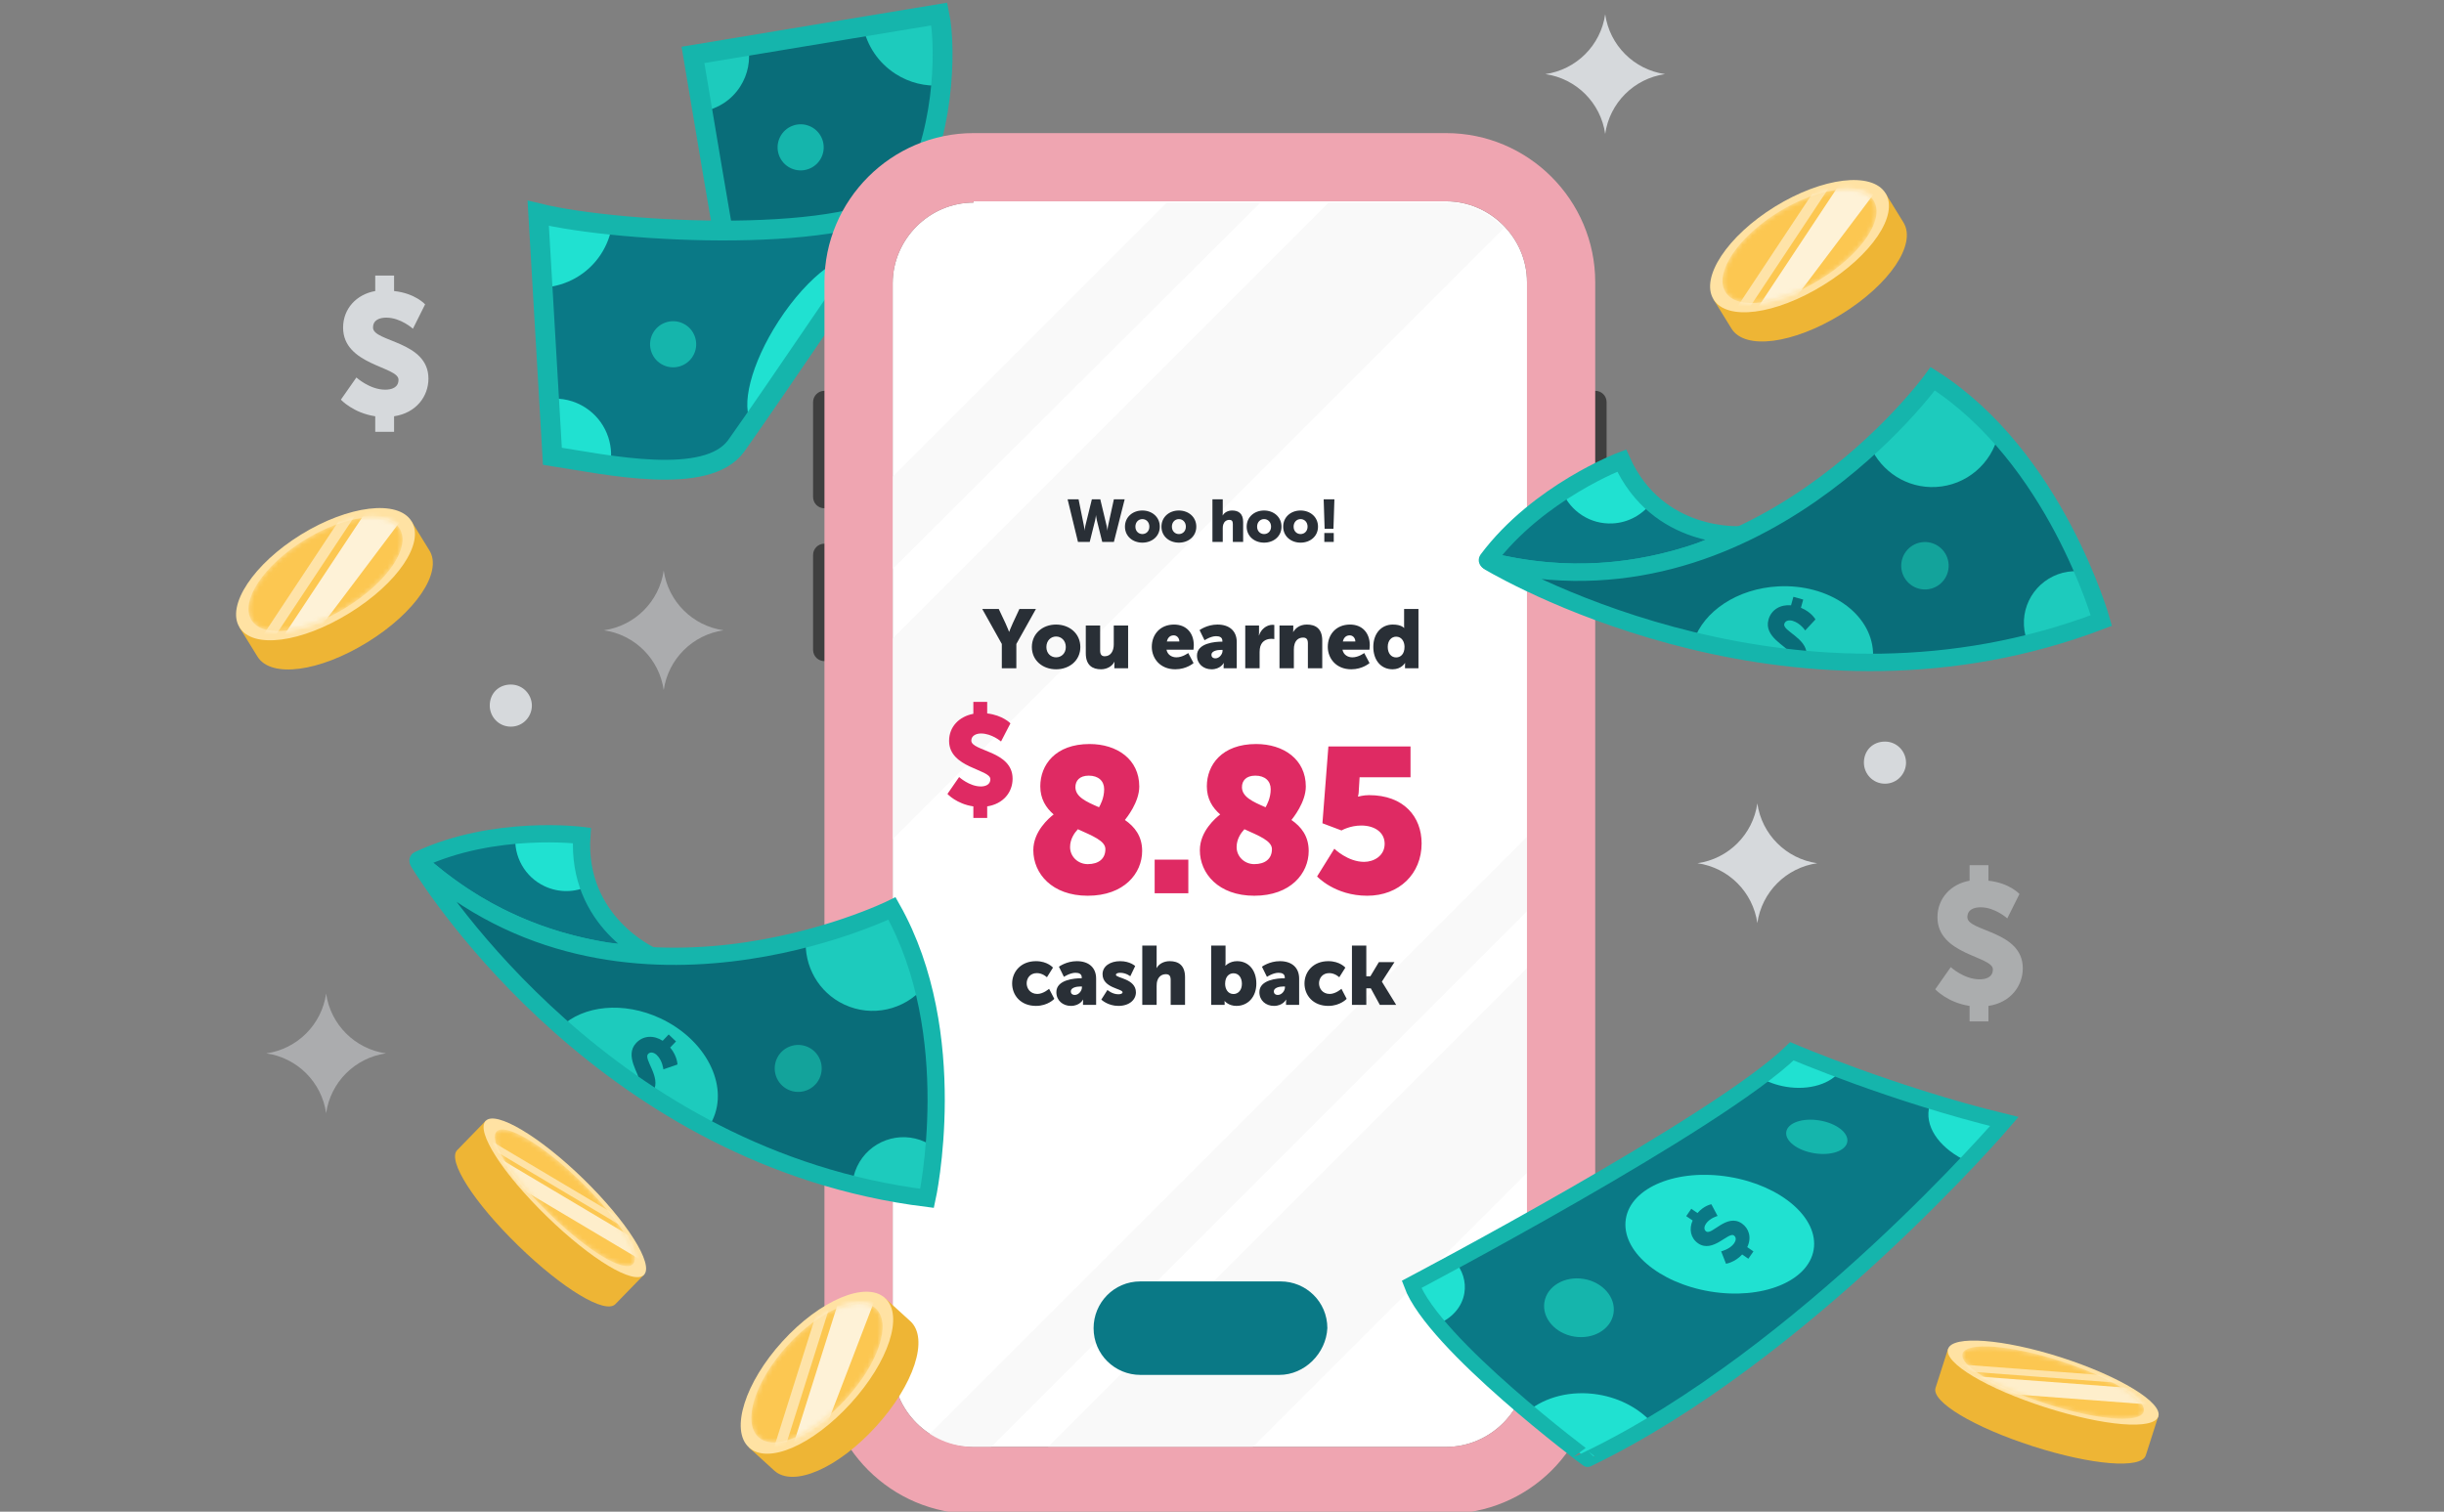 <?xml version="1.0" encoding="UTF-8"?>
<svg xmlns="http://www.w3.org/2000/svg" width="514" height="318" viewBox="0 0 514 318" fill="none">
  <rect x="0" y="0" width="514" height="318" fill="#808080" stroke="none"/>
  <g clip-path="url(#clip0_450_2947)">
    <path d="M190.71 41.432C198.523 29.857 199.106 10.372 197.552 2.95L145.739 11.547C145.739 11.547 153.507 58.083 154.787 64.246C156.067 70.41 190.71 41.432 190.71 41.432Z" fill="#0A7986"></path>
    <path d="M181.53 5.61C182.338 9.553 184.668 13.172 188.312 15.523C191.289 17.451 194.661 18.218 197.932 17.961C198.496 11.756 198.239 6.185 197.561 2.932L181.53 5.61Z" fill="#20E1D1"></path>
    <path d="M155.647 18.247C157.345 15.618 157.874 12.567 157.344 9.69L145.846 11.598C145.846 11.598 146.677 16.55 147.832 23.437C150.92 22.876 153.796 21.108 155.647 18.247Z" fill="#20E1D1"></path>
    <path opacity="0.1" d="M190.71 41.432C198.523 29.857 199.106 10.372 197.552 2.95L145.739 11.547C145.739 11.547 153.507 58.083 154.787 64.246C156.067 70.41 190.71 41.432 190.71 41.432Z" fill="black"></path>
    <path d="M172.771 33.068C173.915 30.646 172.88 27.755 170.458 26.611C168.036 25.467 165.145 26.503 164.001 28.925C162.857 31.347 163.893 34.237 166.315 35.382C168.737 36.526 171.627 35.49 172.771 33.068Z" fill="#15B5AC"></path>
    <path d="M190.71 41.432C198.523 29.857 199.106 10.372 197.552 2.95L145.739 11.547C145.739 11.547 153.507 58.083 154.787 64.246C156.067 70.41 190.71 41.432 190.71 41.432Z" stroke="#15B5AC" stroke-width="4.168" stroke-miterlimit="10" stroke-linecap="round"></path>
    <path d="M190.771 41.027C180.132 51.506 130.779 49.149 113.196 44.861C113.196 44.861 115.779 88.903 116.175 95.974C127.659 97.772 148.683 102.361 154.85 93.765C161.017 85.169 191.39 40.407 190.771 41.027Z" fill="#0A7986"></path>
    <path d="M190.771 41.027C180.132 51.506 130.779 49.149 113.196 44.861C113.196 44.861 115.779 88.903 116.175 95.974C127.659 97.772 148.683 102.361 154.85 93.765C161.017 85.169 191.39 40.407 190.771 41.027Z" fill="#0A7986"></path>
    <path d="M113.33 44.945C113.33 44.945 113.729 51.779 114.24 60.489C119.02 60.206 123.611 57.75 126.413 53.427C127.636 51.529 128.389 49.475 128.729 47.377C122.548 46.715 117.171 45.87 113.33 44.945Z" fill="#20E1D1"></path>
    <path d="M128.32 97.889C129.184 93.303 127.284 88.453 123.13 85.753C120.769 84.225 118.068 83.644 115.466 83.913C115.784 89.535 116.053 94.07 116.165 95.948C119.576 96.495 123.854 97.278 128.32 97.889Z" fill="#20E1D1"></path>
    <path d="M158.144 89.045C163.998 80.605 174.51 65.201 182.017 54.09C178.096 51.955 169.99 57.898 163.724 67.577C157.942 76.507 155.686 85.56 158.144 89.045Z" fill="#20E1D1"></path>
    <path d="M145.952 74.492C147.096 72.07 146.06 69.179 143.638 68.035C141.216 66.891 138.326 67.927 137.182 70.349C136.038 72.771 137.074 75.662 139.496 76.806C141.917 77.95 144.808 76.914 145.952 74.492Z" fill="#15B5AC"></path>
    <path d="M190.771 41.027C180.132 51.506 130.779 49.149 113.196 44.861C113.196 44.861 115.779 88.903 116.175 95.974C127.659 97.772 148.683 102.361 154.85 93.765C161.017 85.169 191.39 40.407 190.771 41.027Z" stroke="#15B5AC" stroke-width="4.168" stroke-miterlimit="10" stroke-linecap="round"></path>
    <g clip-path="url(#clip1_450_2947)">
      <path d="M204.749 42.616C195.448 42.616 187.741 50.322 187.741 59.623V287.362C187.741 296.663 195.448 304.369 204.749 304.369H304.135C313.436 304.369 321.143 296.663 321.143 287.362V59.357C321.143 50.056 313.436 42.35 304.135 42.35H204.749V42.616Z" fill="white"></path>
      <path d="M316.36 47.93C313.171 44.741 308.92 42.615 304.136 42.615H279.422L187.742 134.296V176.548L316.36 47.93Z" fill="#F9F9F9"></path>
      <path d="M321.143 176.017L195.448 301.712C198.106 303.572 201.295 304.369 204.749 304.369H208.47L321.143 191.695V176.017Z" fill="#F9F9F9"></path>
      <path d="M187.742 100.281V119.68L265.073 42.615H245.408L187.742 100.281Z" fill="#F9F9F9"></path>
      <path d="M321.144 246.704V203.654L220.429 304.37H263.479L321.144 246.704Z" fill="#F9F9F9"></path>
      <path d="M335.493 123.135C334.165 123.135 333.102 122.072 333.102 120.743V84.603C333.102 83.274 334.165 82.211 335.493 82.211C336.822 82.211 337.885 83.274 337.885 84.603V120.743C337.619 122.072 336.556 123.135 335.493 123.135Z" fill="#3F3F3F"></path>
      <path d="M173.392 106.925C172.063 106.925 171 105.862 171 104.533V84.602C171 83.274 172.063 82.211 173.392 82.211C174.72 82.211 175.783 83.274 175.783 84.602V104.533C175.783 105.862 174.72 106.925 173.392 106.925Z" fill="#3F3F3F"></path>
      <path d="M173.392 139.079C172.063 139.079 171 138.016 171 136.688V116.757C171 115.428 172.063 114.365 173.392 114.365C174.72 114.365 175.783 115.428 175.783 116.757V136.688C175.783 138.016 174.72 139.079 173.392 139.079Z" fill="#3F3F3F"></path>
      <path d="M304.136 318.454H204.749C187.476 318.454 173.392 304.37 173.392 287.096V59.357C173.392 42.084 187.476 28 204.749 28H304.136C321.409 28 335.493 42.084 335.493 59.357V287.096C335.493 304.635 321.409 318.454 304.136 318.454ZM204.749 42.616C195.448 42.616 187.742 50.322 187.742 59.623V287.362C187.742 296.663 195.448 304.37 204.749 304.37H304.136C313.437 304.37 321.143 296.663 321.143 287.362V59.357C321.143 50.056 313.437 42.35 304.136 42.35H204.749V42.616Z" fill="#EFA5B1"></path>
      <path d="M269.059 289.222H239.827C234.513 289.222 229.995 284.97 229.995 279.39C229.995 274.075 234.247 269.557 239.827 269.557H269.325C274.639 269.557 279.157 273.809 279.157 279.39C278.891 284.705 274.374 289.222 269.059 289.222Z" fill="#0A7986"></path>
      <path d="M226.71 114L224.527 105.03H226.835L227.965 110.638C228.078 111.19 228.078 111.579 228.078 111.579H228.103C228.103 111.579 228.115 111.19 228.253 110.638L229.633 105.03H231.402L232.744 110.638C232.882 111.19 232.895 111.579 232.895 111.579H232.92C232.92 111.579 232.92 111.19 233.033 110.638L234.262 105.03H236.533L234.262 114H231.816L230.687 109.471C230.549 108.894 230.511 108.417 230.511 108.417H230.486C230.486 108.417 230.449 108.894 230.311 109.471L229.182 114H226.71ZM236.591 110.788C236.591 108.756 238.222 107.388 240.242 107.388C242.287 107.388 243.918 108.756 243.918 110.788C243.918 112.808 242.287 114.151 240.254 114.151C238.222 114.151 236.591 112.808 236.591 110.788ZM238.787 110.788C238.787 111.754 239.464 112.344 240.254 112.344C241.045 112.344 241.722 111.754 241.722 110.788C241.722 109.81 241.045 109.195 240.254 109.195C239.464 109.195 238.787 109.81 238.787 110.788ZM244.268 110.788C244.268 108.756 245.899 107.388 247.918 107.388C249.963 107.388 251.594 108.756 251.594 110.788C251.594 112.808 249.963 114.151 247.931 114.151C245.899 114.151 244.268 112.808 244.268 110.788ZM246.463 110.788C246.463 111.754 247.141 112.344 247.931 112.344C248.721 112.344 249.399 111.754 249.399 110.788C249.399 109.81 248.721 109.195 247.931 109.195C247.141 109.195 246.463 109.81 246.463 110.788ZM254.988 114V105.03H257.159V107.865C257.159 108.191 257.134 108.417 257.134 108.417H257.159C257.523 107.777 258.275 107.388 259.128 107.388C260.433 107.388 261.449 107.991 261.449 109.81V114H259.279V110.211C259.279 109.609 259.041 109.358 258.564 109.358C257.899 109.358 257.46 109.747 257.272 110.312C257.184 110.563 257.159 110.839 257.159 111.14V114H254.988ZM262.188 110.788C262.188 108.756 263.819 107.388 265.839 107.388C267.884 107.388 269.515 108.756 269.515 110.788C269.515 112.808 267.884 114.151 265.852 114.151C263.819 114.151 262.188 112.808 262.188 110.788ZM264.384 110.788C264.384 111.754 265.061 112.344 265.852 112.344C266.642 112.344 267.319 111.754 267.319 110.788C267.319 109.81 266.642 109.195 265.852 109.195C265.061 109.195 264.384 109.81 264.384 110.788ZM269.865 110.788C269.865 108.756 271.496 107.388 273.515 107.388C275.56 107.388 277.191 108.756 277.191 110.788C277.191 112.808 275.56 114.151 273.528 114.151C271.496 114.151 269.865 112.808 269.865 110.788ZM272.06 110.788C272.06 111.754 272.738 112.344 273.528 112.344C274.318 112.344 274.996 111.754 274.996 110.788C274.996 109.81 274.318 109.195 273.528 109.195C272.738 109.195 272.06 109.81 272.06 110.788ZM278.582 111.227L278.382 105.03H280.64L280.439 111.227H278.582ZM278.52 114V112.118H280.502V114H278.52Z" fill="#292F36"></path>
      <path d="M210.694 140.582V135.466L206.574 128.099H210.048L211.462 131.102C211.864 131.957 212.213 132.9 212.213 132.9H212.248C212.248 132.9 212.597 131.957 212.999 131.102L214.395 128.099H217.87L213.749 135.466V140.582H210.694ZM217.011 136.112C217.011 133.284 219.281 131.381 222.092 131.381C224.938 131.381 227.207 133.284 227.207 136.112C227.207 138.923 224.938 140.792 222.109 140.792C219.281 140.792 217.011 138.923 217.011 136.112ZM220.067 136.112C220.067 137.457 221.009 138.277 222.109 138.277C223.209 138.277 224.152 137.457 224.152 136.112C224.152 134.751 223.209 133.895 222.109 133.895C221.009 133.895 220.067 134.751 220.067 136.112ZM228.353 137.422V131.59H231.373V136.863C231.373 137.701 231.705 138.05 232.333 138.05C233.625 138.05 234.237 136.916 234.237 135.571V131.59H237.257V140.582H234.359V139.796C234.359 139.5 234.394 139.238 234.394 139.238H234.359C233.87 140.198 232.753 140.792 231.548 140.792C229.767 140.792 228.353 139.953 228.353 137.422ZM242.235 136.078C242.235 133.441 244.015 131.381 246.914 131.381C249.568 131.381 251.069 133.232 251.069 135.728C251.069 136.025 250.999 136.671 250.999 136.671H245.325C245.552 137.771 246.46 138.277 247.42 138.277C248.712 138.277 249.899 137.37 249.899 137.37L251.017 139.482C251.017 139.482 249.568 140.792 247.176 140.792C243.963 140.792 242.235 138.469 242.235 136.078ZM245.395 134.943H248.031C248.031 134.262 247.56 133.651 246.844 133.651C245.971 133.651 245.552 134.279 245.395 134.943ZM251.738 137.893C251.738 135.274 255.562 134.978 256.959 134.978H257.081V134.82C257.081 134.07 256.505 133.825 255.754 133.825C254.619 133.825 253.327 134.681 253.327 134.681L252.28 132.551C252.28 132.551 253.833 131.381 256.051 131.381C258.582 131.381 260.101 132.76 260.101 135.047V140.582H257.343V140.041C257.343 139.744 257.378 139.482 257.378 139.482H257.343C257.343 139.482 256.679 140.792 254.794 140.792C253.118 140.792 251.738 139.674 251.738 137.893ZM254.776 137.736C254.776 138.155 255.038 138.487 255.632 138.487C256.417 138.487 257.116 137.631 257.116 136.898V136.706H256.836C255.876 136.706 254.776 136.985 254.776 137.736ZM261.89 140.582V131.59H264.788V133.109C264.788 133.406 264.753 133.668 264.753 133.668H264.788C265.172 132.446 266.307 131.433 267.651 131.433C267.826 131.433 268.001 131.468 268.001 131.468V134.436C268.001 134.436 267.756 134.384 267.389 134.384C266.674 134.384 265.504 134.611 265.067 135.955C264.963 136.287 264.91 136.689 264.91 137.177V140.582H261.89ZM269.093 140.582V131.59H271.991V132.376C271.991 132.673 271.956 132.935 271.956 132.935H271.991C272.41 132.236 273.265 131.381 274.854 131.381C276.67 131.381 278.084 132.219 278.084 134.751V140.582H275.064V135.309C275.064 134.471 274.732 134.122 274.068 134.122C273.126 134.122 272.55 134.646 272.288 135.414C272.165 135.763 272.113 136.165 272.113 136.601V140.582H269.093ZM279.247 136.078C279.247 133.441 281.028 131.381 283.926 131.381C286.58 131.381 288.081 133.232 288.081 135.728C288.081 136.025 288.012 136.671 288.012 136.671H282.337C282.564 137.771 283.472 138.277 284.432 138.277C285.724 138.277 286.912 137.37 286.912 137.37L288.029 139.482C288.029 139.482 286.58 140.792 284.188 140.792C280.975 140.792 279.247 138.469 279.247 136.078ZM282.407 134.943H285.043C285.043 134.262 284.572 133.651 283.856 133.651C282.983 133.651 282.564 134.279 282.407 134.943ZM288.821 136.078C288.821 133.232 290.532 131.381 292.924 131.381C294.739 131.381 295.281 132.097 295.281 132.097H295.315C295.315 132.097 295.298 131.922 295.298 131.695V128.099H298.318V140.582H295.49V139.988C295.49 139.709 295.507 139.482 295.507 139.482H295.473C295.473 139.482 294.722 140.792 292.871 140.792C290.427 140.792 288.821 138.871 288.821 136.078ZM291.858 136.078C291.858 137.422 292.574 138.295 293.622 138.295C294.53 138.295 295.385 137.631 295.385 136.078C295.385 134.995 294.809 133.93 293.622 133.93C292.679 133.93 291.858 134.698 291.858 136.078Z" fill="#292F36"></path>
      <path d="M212.864 206.885C212.864 204.476 214.645 202.189 217.875 202.189C220.319 202.189 221.454 203.55 221.454 203.55L220.18 205.576C220.18 205.576 219.307 204.703 218.067 204.703C216.635 204.703 215.92 205.785 215.92 206.85C215.92 207.915 216.653 209.085 218.172 209.085C219.429 209.085 220.634 208.003 220.634 208.003L221.733 210.115C221.733 210.115 220.389 211.599 217.875 211.599C214.662 211.599 212.864 209.364 212.864 206.885ZM222.164 208.701C222.164 206.082 225.987 205.785 227.384 205.785H227.506V205.628C227.506 204.877 226.93 204.633 226.179 204.633C225.044 204.633 223.752 205.488 223.752 205.488L222.705 203.358C222.705 203.358 224.259 202.189 226.476 202.189C229.008 202.189 230.527 203.568 230.527 205.855V211.39H227.768V210.848C227.768 210.552 227.803 210.29 227.803 210.29H227.768C227.768 210.29 227.105 211.599 225.219 211.599C223.543 211.599 222.164 210.482 222.164 208.701ZM225.202 208.544C225.202 208.963 225.464 209.295 226.057 209.295C226.843 209.295 227.541 208.439 227.541 207.706V207.514H227.262C226.302 207.514 225.202 207.793 225.202 208.544ZM231.617 210.272L232.909 208.247C232.909 208.247 233.904 209.155 235.196 209.155C235.65 209.155 236.086 209.033 236.086 208.736C236.086 207.95 231.879 207.863 231.879 204.93C231.879 203.236 233.502 202.189 235.58 202.189C237.675 202.189 238.74 203.219 238.74 203.219L237.71 205.366C237.71 205.366 236.837 204.633 235.58 204.633C235.126 204.633 234.69 204.755 234.69 205.069C234.69 205.75 238.897 205.855 238.897 208.753C238.897 210.29 237.535 211.599 235.213 211.599C232.961 211.599 231.617 210.272 231.617 210.272ZM240.234 211.39V198.906H243.254V202.852C243.254 203.306 243.22 203.62 243.22 203.62H243.254C243.761 202.73 244.808 202.189 245.996 202.189C247.811 202.189 249.226 203.027 249.226 205.558V211.39H246.205V206.117C246.205 205.279 245.873 204.93 245.21 204.93C244.285 204.93 243.673 205.471 243.412 206.257C243.289 206.606 243.254 206.99 243.254 207.409V211.39H240.234ZM254.725 211.39V198.906H257.745V202.381C257.745 202.835 257.71 203.149 257.71 203.149H257.745C257.745 203.149 258.583 202.189 260.172 202.189C262.616 202.189 264.223 204.109 264.223 206.903C264.223 209.748 262.424 211.599 260.033 211.599C258.374 211.599 257.571 210.587 257.571 210.587H257.536C257.536 210.587 257.553 210.813 257.553 211.093V211.39H254.725ZM257.658 206.955C257.658 208.037 258.234 209.102 259.421 209.102C260.364 209.102 261.185 208.334 261.185 206.955C261.185 205.611 260.469 204.738 259.421 204.738C258.514 204.738 257.658 205.401 257.658 206.955ZM264.861 208.701C264.861 206.082 268.685 205.785 270.082 205.785H270.204V205.628C270.204 204.877 269.628 204.633 268.877 204.633C267.742 204.633 266.45 205.488 266.45 205.488L265.403 203.358C265.403 203.358 266.957 202.189 269.174 202.189C271.705 202.189 273.224 203.568 273.224 205.855V211.39H270.466V210.848C270.466 210.552 270.501 210.29 270.501 210.29H270.466C270.466 210.29 269.802 211.599 267.917 211.599C266.241 211.599 264.861 210.482 264.861 208.701ZM267.899 208.544C267.899 208.963 268.161 209.295 268.755 209.295C269.541 209.295 270.239 208.439 270.239 207.706V207.514H269.96C268.999 207.514 267.899 207.793 267.899 208.544ZM274.349 206.885C274.349 204.476 276.13 202.189 279.36 202.189C281.804 202.189 282.939 203.55 282.939 203.55L281.665 205.576C281.665 205.576 280.792 204.703 279.552 204.703C278.121 204.703 277.405 205.785 277.405 206.85C277.405 207.915 278.138 209.085 279.657 209.085C280.914 209.085 282.119 208.003 282.119 208.003L283.219 210.115C283.219 210.115 281.874 211.599 279.36 211.599C276.148 211.599 274.349 209.364 274.349 206.885ZM284.33 211.39V198.906H287.35V205.366H288.206L289.987 202.398H293.269L290.633 206.484V206.518L293.636 211.39H290.196L288.293 207.898H287.35V211.39H284.33Z" fill="#292F36"></path>
      <path d="M217.318 178.84C217.318 174.866 220.643 172.059 221.593 171.325C219.952 169.9 218.786 168.043 218.786 165.408C218.786 160.917 221.939 156.512 229.151 156.512C234.895 156.512 239.602 159.708 239.602 165.452C239.602 168.777 236.882 172.102 236.579 172.491C238.652 173.916 240.207 175.903 240.207 179.013C240.207 183.72 236.407 188.427 228.762 188.427C221.248 188.427 217.318 183.763 217.318 178.84ZM232.476 178.624C232.476 176.853 229.712 175.817 226.689 174.435C225.955 175.212 225.048 176.508 225.048 178.192C225.048 180.179 226.689 181.777 228.762 181.777C231.051 181.777 232.476 180.654 232.476 178.624ZM226.171 165.581C226.171 167.611 228.417 168.647 231.138 169.814C231.397 169.338 232.217 167.913 232.217 166.013C232.217 164.285 231.008 163.163 228.978 163.163C227.035 163.163 226.171 164.242 226.171 165.581ZM242.837 187.909V180.826H249.92V187.909H242.837ZM252.343 178.84C252.343 174.866 255.669 172.059 256.619 171.325C254.978 169.9 253.812 168.043 253.812 165.408C253.812 160.917 256.964 156.512 264.177 156.512C269.921 156.512 274.628 159.708 274.628 165.452C274.628 168.777 271.907 172.102 271.605 172.491C273.678 173.916 275.233 175.903 275.233 179.013C275.233 183.72 271.432 188.427 263.788 188.427C256.273 188.427 252.343 183.763 252.343 178.84ZM267.502 178.624C267.502 176.853 264.738 175.817 261.715 174.435C260.981 175.212 260.074 176.508 260.074 178.192C260.074 180.179 261.715 181.777 263.788 181.777C266.077 181.777 267.502 180.654 267.502 178.624ZM261.197 165.581C261.197 167.611 263.443 168.647 266.163 169.814C266.423 169.338 267.243 167.913 267.243 166.013C267.243 164.285 266.034 163.163 264.004 163.163C262.061 163.163 261.197 164.242 261.197 165.581ZM276.999 184.368L280.627 178.537C280.627 178.537 283.434 181.301 286.889 181.301C288.919 181.301 291.208 180.049 291.208 177.501C291.208 175.082 289.092 173.657 286.284 173.657C283.909 173.657 282.138 174.694 282.138 174.694L278.122 173.182L279.374 157.03H296.649V163.508H285.939L285.766 166.358C285.766 166.963 285.593 167.568 285.593 167.568H285.68C285.68 167.568 286.759 167.265 287.925 167.265C295.267 167.265 298.982 171.843 298.982 177.415C298.982 183.806 294.274 188.427 287.537 188.427C280.713 188.427 276.999 184.368 276.999 184.368Z" fill="#DF2A63"></path>
      <path d="M199.256 167.013L201.714 163.46C201.714 163.46 203.878 165.437 206.282 165.437C207.244 165.437 208.286 165.063 208.286 163.915C208.286 161.777 199.604 161.59 199.604 155.847C199.604 152.855 201.741 150.718 204.706 150.157V147.646H207.618V150.077C210.877 150.451 212.506 152.161 212.506 152.161L210.529 155.981C210.529 155.981 208.606 154.298 206.309 154.298C205.347 154.298 204.279 154.725 204.279 155.794C204.279 158.064 212.96 157.904 212.96 163.808C212.96 166.639 211.037 169.097 207.618 169.631V172.062H204.706V169.631C201.18 169.124 199.256 167.013 199.256 167.013Z" fill="#DF2A63"></path>
    </g>
    <g opacity="0.5">
      <path d="M410.264 203.447C410.264 203.447 413.061 206.011 416.325 206.011C417.723 206.011 419.122 205.545 419.122 203.913C419.122 201.115 407.466 200.882 407.466 192.956C407.466 188.993 410.264 185.963 414.227 185.264V182H418.19V185.264C422.619 185.73 424.717 188.061 424.717 188.061L422.152 193.19C422.152 193.19 419.588 190.858 416.558 190.858C415.159 190.858 413.76 191.325 413.76 192.956C413.76 195.987 425.416 195.754 425.416 203.68C425.416 207.41 422.852 210.906 418.19 211.606V214.869H414.227V211.606C409.564 210.906 407 208.109 407 208.109L410.264 203.447Z" fill="#D6D9DC"></path>
    </g>
    <path d="M357 181.588C363.527 182.521 368.656 187.649 369.588 194.176C370.521 187.649 375.649 182.521 382.176 181.588C375.649 180.656 370.521 175.527 369.588 169C368.656 175.527 363.527 180.656 357 181.588Z" fill="#D6D9DC"></path>
    <path d="M325 15.588C331.527 16.521 336.656 21.649 337.588 28.177C338.521 21.649 343.649 16.521 350.176 15.588C343.649 14.656 338.521 9.527 337.588 3C336.656 9.527 331.527 14.656 325 15.588Z" fill="#D6D9DC"></path>
    <path opacity="0.5" d="M56 221.588C62.527 222.521 67.656 227.649 68.588 234.176C69.521 227.649 74.649 222.521 81.176 221.588C74.649 220.656 69.521 215.527 68.588 209C67.656 215.527 62.527 220.656 56 221.588Z" fill="#D6D9DC"></path>
    <path d="M400.858 160.429C400.858 158.098 398.993 156 396.429 156C393.865 156 392 157.865 392 160.429C392 162.76 393.865 164.858 396.429 164.858C398.993 164.858 400.858 162.76 400.858 160.429Z" fill="#D6D9DC"></path>
    <path d="M74.954 79.407C74.954 79.407 77.751 81.972 81.015 81.972C82.414 81.972 83.812 81.505 83.812 79.874C83.812 77.076 72.157 76.843 72.157 68.917C72.157 64.954 74.954 61.924 78.917 61.224V57.961H82.88V61.224C87.309 61.691 89.407 64.022 89.407 64.022L86.843 69.15C86.843 69.15 84.279 66.819 81.248 66.819C79.85 66.819 78.451 67.285 78.451 68.917C78.451 71.948 90.106 71.715 90.106 79.64C90.106 83.37 87.542 86.867 82.88 87.566V90.83H78.917V87.566C74.255 86.867 71.69 84.07 71.69 84.07L74.954 79.407Z" fill="#D6D9DC"></path>
    <path opacity="0.5" d="M127 132.588C133.527 133.521 138.656 138.649 139.588 145.176C140.521 138.649 145.649 133.521 152.176 132.588C145.649 131.656 140.521 126.527 139.588 120C138.656 126.527 133.527 131.656 127 132.588Z" fill="#D6D9DC"></path>
    <path d="M111.858 148.429C111.858 146.098 109.993 144 107.429 144C104.865 144 103 145.865 103 148.429C103 150.76 104.865 152.858 107.429 152.858C109.993 152.858 111.858 150.76 111.858 148.429Z" fill="#D6D9DC"></path>
    <path d="M395.269 41.438C390.708 39.994 382.824 41.826 375.196 46.535C367.572 51.234 362.397 57.454 361.637 62.191L360.361 62.979L364.144 69.113C366.966 73.691 377.12 72.363 387.259 66.107C397.398 59.852 403.138 51.369 400.315 46.791L396.532 40.657L395.269 41.438Z" fill="#EEB535"></path>
    <path d="M392.754 44.57C394.897 48.039 390.439 54.434 382.939 59.063C375.439 63.693 367.719 64.806 365.586 61.339C363.442 57.87 367.791 51.307 375.301 46.68C382.801 42.051 390.62 41.102 392.754 44.57Z" fill="#FFC30D"></path>
    <path d="M383.488 59.966C373.349 66.222 363.186 67.547 360.373 62.972C357.527 58.366 363.335 49.609 373.309 43.453C383.283 37.297 393.708 36.047 396.554 40.652C399.367 45.228 393.627 53.711 383.488 59.966Z" fill="#FFE2A3"></path>
    <mask id="mask0_450_2947" style="mask-type:alpha" maskUnits="userSpaceOnUse" x="362" y="39" width="33" height="25">
      <path fill-rule="evenodd" clip-rule="evenodd" d="M362.882 61.435C360.433 57.458 365.43 49.916 374.026 44.614C382.612 39.309 391.601 38.235 394.052 42.202C396.464 46.127 391.51 53.408 382.772 58.806C374.036 64.194 365.296 65.35 362.882 61.435Z" fill="#FFC000"></path>
    </mask>
    <g mask="url(#mask0_450_2947)">
      <path fill-rule="evenodd" clip-rule="evenodd" d="M362.882 61.435C360.433 57.458 365.43 49.916 374.026 44.614C382.612 39.309 391.601 38.235 394.052 42.202C396.464 46.127 391.51 53.408 382.772 58.806C374.036 64.194 365.296 65.35 362.882 61.435Z" fill="#FCC751"></path>
      <path opacity="0.5" d="M367.924 64.718L365.02 65.071L384.177 36.158L387.091 35.807L367.924 64.718Z" fill="white"></path>
      <path opacity="0.77" d="M375.048 66.079L368.23 66.905L388.909 35.689L394.007 40.898L375.048 66.079Z" fill="white"></path>
    </g>
    <path d="M366.065 112.51L357.412 116.022C344.483 120.479 329.402 122.157 312.721 117.932C323.358 103.56 341.058 96.892 341.058 96.892C348.616 113.723 366.023 112.512 366.093 112.508C366.078 112.495 366.078 112.495 366.065 112.51Z" fill="#0A7986"></path>
    <path d="M341.057 96.879C341.057 96.879 335.403 99.009 328.584 103.446C330.301 107.558 334.448 110.346 339.152 110.106C342.534 109.933 345.475 108.233 347.34 105.696C344.954 103.516 342.757 100.656 341.057 96.879Z" fill="#20E1D1"></path>
    <path d="M366.092 112.495L357.412 116.022C344.537 120.462 329.541 122.15 312.932 117.977C312.834 117.954 312.785 117.831 312.851 117.744C323.507 103.497 341.057 96.878 341.057 96.878C348.616 113.738 366.078 112.495 366.092 112.495Z" stroke="#15B5AC" stroke-width="3.66" stroke-miterlimit="10" stroke-linecap="round"></path>
    <path d="M441.942 130.535C441.942 130.535 432.329 96.173 406.481 79.677C406.481 79.677 368.716 132.146 312.707 117.933C312.72 117.918 374.964 156.091 441.942 130.535Z" fill="#0A7986"></path>
    <path d="M425.657 131.577C425.729 132.983 426.075 134.29 426.611 135.491C431.681 134.227 436.804 132.653 441.95 130.688C441.95 130.688 440.771 126.464 438.125 120.279C437.422 120.176 436.68 120.13 435.943 120.168C429.959 120.488 425.351 125.593 425.657 131.577Z" fill="#20E1D1"></path>
    <path d="M393.356 93.938C395.675 99.191 401.034 102.754 407.116 102.443C413.601 102.111 418.848 97.49 420.256 91.46C416.292 87.086 411.73 83.008 406.495 79.676C406.495 79.676 401.831 86.151 393.356 93.938Z" fill="#20E1D1"></path>
    <path d="M374.015 123.349C365.359 123.792 358.28 128.605 356.212 134.822C367.358 137.503 380.11 139.39 393.823 139.345C393.926 138.628 393.959 137.914 393.921 137.177C393.503 128.994 384.591 122.808 374.015 123.349Z" fill="#20E1D1"></path>
    <path d="M375.256 131.253C375.469 130.489 376.315 130.404 376.995 130.592C378.623 131.053 379.652 132.619 379.652 132.619L381.808 130.304C381.808 130.304 380.99 128.769 378.752 127.851L379.236 126.124L377.169 125.546L376.674 127.33C374.46 127.136 372.52 128.226 371.931 130.349C370.917 133.973 375.645 135.852 376.402 137.278C377.581 137.413 378.76 137.548 379.952 137.669C379.999 134.22 374.843 132.725 375.256 131.253Z" fill="#0A7986"></path>
    <path d="M371.346 136.644C371.684 136.696 372.021 136.735 372.358 136.787C372.061 136.44 371.909 136.183 371.909 136.183L371.346 136.644Z" fill="#0A7986"></path>
    <path d="M405.092 123.992C407.844 123.851 409.96 121.507 409.82 118.755C409.679 116.004 407.334 113.887 404.583 114.028C401.831 114.169 399.715 116.513 399.855 119.265C399.996 122.016 402.341 124.133 405.092 123.992Z" fill="#15B5AC"></path>
    <path opacity="0.1" d="M441.942 130.535C441.942 130.535 432.329 96.173 406.481 79.677C406.481 79.677 368.716 132.146 312.707 117.933C312.72 117.918 374.964 156.091 441.942 130.535Z" fill="black"></path>
    <path d="M441.942 130.535C441.942 130.535 432.329 96.172 406.482 79.676C406.482 79.676 368.964 131.812 313.23 118.059C313.146 118.036 313.082 118.15 313.168 118.202C318.993 121.601 378.331 154.816 441.942 130.535Z" stroke="#15B5AC" stroke-width="3.66" stroke-miterlimit="10" stroke-linecap="round"></path>
    <path d="M296.865 270.184C296.865 270.184 361.478 236.185 376.856 221.144C376.856 221.144 398.1 230.235 421.541 235.918C421.541 235.918 379.528 284.962 333.891 306.948C333.898 306.965 301.488 282.774 296.865 270.184Z" fill="#0A7986"></path>
    <path d="M376.856 221.144C375.172 222.79 372.917 224.652 370.209 226.683C371.75 227.597 373.581 228.274 375.621 228.614C380.575 229.435 385.139 227.955 387.073 225.179C380.768 222.822 376.856 221.144 376.856 221.144Z" fill="#20E1D1"></path>
    <path d="M406.158 231.673C405.928 232.195 405.745 232.736 405.648 233.299C404.948 237.563 408.375 241.865 413.843 244.354C418.754 239.164 421.518 235.909 421.518 235.909C416.227 234.645 411.023 233.171 406.158 231.673Z" fill="#20E1D1"></path>
    <path d="M333.898 306.965C338.524 304.743 343.106 302.228 347.63 299.525C344.966 296.458 340.931 294.152 336.144 293.358C330.404 292.416 324.941 293.88 321.303 296.896C328.233 302.735 333.898 306.965 333.898 306.965Z" fill="#20E1D1"></path>
    <path d="M302.272 278.573C305.283 277.367 307.485 275.003 307.973 272.01C308.371 269.596 307.585 267.226 305.972 265.295C300.381 268.324 296.849 270.191 296.849 270.191C297.759 272.626 299.712 275.521 302.272 278.573Z" fill="#20E1D1"></path>
    <path d="M381.433 262.876C382.53 256.217 374.579 249.363 363.673 247.566C352.767 245.77 343.037 249.711 341.94 256.369C340.843 263.028 348.795 269.882 359.7 271.679C370.606 273.476 380.336 269.534 381.433 262.876Z" fill="#20E1D1"></path>
    <path d="M388.507 240.2C388.82 238.296 386.202 236.279 382.657 235.695C379.113 235.111 375.986 236.181 375.672 238.085C375.359 239.989 377.978 242.006 381.522 242.59C385.066 243.174 388.193 242.104 388.507 240.2Z" fill="#15B5AC"></path>
    <path d="M339.337 276.296C339.889 272.947 337.083 269.696 333.07 269.035C329.058 268.374 325.357 270.553 324.806 273.902C324.254 277.251 327.06 280.501 331.072 281.162C335.085 281.823 338.785 279.645 339.337 276.296Z" fill="#15B5AC"></path>
    <path d="M361.979 263.235C361.979 263.235 363.834 262.798 364.721 261.52C365.071 261.007 365.249 260.313 364.645 259.884C363.505 259.095 360.221 263.671 357.135 261.554C355.536 260.451 355.184 258.522 355.979 256.74L354.631 255.824L355.698 254.278L356.999 255.174C358.391 253.571 359.919 253.328 359.919 253.328L361.228 255.791C361.228 255.791 359.616 256.206 358.781 257.423C358.431 257.936 358.267 258.663 358.833 259.049C360.051 259.884 363.151 255.19 366.313 257.353C367.829 258.394 368.437 260.333 367.465 262.344L368.766 263.24L367.699 264.786L366.398 263.89C364.831 265.585 362.997 265.838 362.997 265.838L361.979 263.235Z" fill="#0A7986"></path>
    <path d="M296.865 270.184C296.865 270.184 361.478 236.185 376.856 221.144C376.856 221.144 398.1 230.235 421.541 235.918C421.541 235.918 379.528 284.962 333.891 306.948C333.898 306.965 301.488 282.774 296.865 270.184Z" stroke="#15B5AC" stroke-width="3.273" stroke-miterlimit="10" stroke-linecap="round"></path>
    <path d="M136.976 201.043L127.775 200.094C114.393 197.983 100.42 192.442 87.793 180.992C103.777 173.364 122.36 175.758 122.36 175.758C121.149 193.995 136.939 201.026 137.001 201.055C136.995 201.037 136.995 201.037 136.976 201.043Z" fill="#0A7986"></path>
    <path d="M122.365 175.745C122.365 175.745 116.429 174.982 108.401 175.694C107.992 180.089 110.324 184.455 114.551 186.431C117.59 187.851 120.952 187.732 123.763 186.379C122.689 183.363 122.096 179.841 122.365 175.745Z" fill="#20E1D1"></path>
    <path d="M137.007 201.043L127.775 200.094C114.449 197.994 100.545 192.5 87.957 181.13C87.881 181.064 87.896 180.934 87.993 180.888C103.938 173.378 122.365 175.746 122.365 175.746C121.142 194.007 136.994 201.037 137.007 201.043Z" stroke="#15B5AC" stroke-width="3.625" stroke-miterlimit="10" stroke-linecap="round"></path>
    <path d="M194.973 252.079C194.973 252.079 202.536 217.551 187.592 191.107C187.592 191.107 130.168 219.452 87.78 180.986C87.798 180.98 124.505 243.302 194.973 252.079Z" fill="#0A7986"></path>
    <path d="M180.243 245.421C179.653 246.684 179.348 247.988 179.258 249.288C184.281 250.538 189.495 251.543 194.909 252.216C194.909 252.216 195.841 247.974 196.401 241.333C195.834 240.915 195.207 240.531 194.544 240.221C189.161 237.72 182.757 240.044 180.243 245.421Z" fill="#20E1D1"></path>
    <path d="M169.481 197.482C169.069 203.155 172.1 208.763 177.565 211.317C183.392 214.041 190.13 212.437 194.164 207.817C192.731 202.148 190.635 196.461 187.604 191.113C187.604 191.113 180.515 194.609 169.481 197.482Z" fill="#20E1D1"></path>
    <path d="M138.892 214.22C131.114 210.584 122.685 211.504 117.986 215.982C126.49 223.508 136.768 231.085 148.785 237.419C149.208 236.84 149.569 236.232 149.879 235.569C153.316 228.216 148.396 218.663 138.892 214.22Z" fill="#20E1D1"></path>
    <path d="M136.305 221.711C136.845 221.141 137.626 221.46 138.132 221.941C139.343 223.101 139.515 224.949 139.515 224.949L142.477 223.926C142.477 223.926 142.474 222.203 140.944 220.36L142.17 219.074L140.63 217.608L139.369 218.938C137.521 217.739 135.318 217.791 133.816 219.375C131.244 222.073 134.507 225.914 134.506 227.514C135.475 228.18 136.443 228.846 137.43 229.505C139.074 226.51 135.259 222.807 136.305 221.711Z" fill="#0A7986"></path>
    <path d="M130.379 224.609C130.65 224.812 130.927 225.002 131.198 225.205C131.1 224.763 131.086 224.467 131.086 224.467L130.379 224.609Z" fill="#0A7986"></path>
    <path d="M165.779 229.227C168.252 230.383 171.193 229.316 172.349 226.844C173.505 224.371 172.437 221.43 169.965 220.274C167.493 219.118 164.551 220.186 163.396 222.658C162.24 225.13 163.307 228.072 165.779 229.227Z" fill="#15B5AC"></path>
    <path opacity="0.1" d="M194.973 252.079C194.973 252.079 202.536 217.551 187.592 191.107C187.592 191.107 130.168 219.452 87.78 180.986C87.798 180.98 124.505 243.302 194.973 252.079Z" fill="black"></path>
    <path d="M194.973 252.078C194.973 252.078 202.536 217.551 187.592 191.107C187.592 191.107 130.54 219.276 88.178 181.34C88.115 181.28 88.006 181.351 88.057 181.436C91.573 187.117 128.042 243.752 194.973 252.078Z" stroke="#15B5AC" stroke-width="3.625" stroke-miterlimit="10" stroke-linecap="round"></path>
    <path d="M452.355 297.452C449.738 294.443 442.203 290.498 432.884 287.501C423.566 284.505 415.133 283.342 411.252 284.252L409.697 283.746L407.067 291.952C406.131 294.86 415.121 300.246 427.511 304.228C439.914 308.211 450.357 309.058 451.28 306.15L453.91 297.945L452.355 297.452Z" fill="#EEB535"></path>
    <path d="M448.183 296.92C447.475 299.12 439.497 298.412 430.331 295.466C421.152 292.52 414.261 288.449 414.969 286.249C415.677 284.049 423.68 284.656 432.859 287.602C442.026 290.548 448.878 294.72 448.183 296.92Z" fill="#FFC30D"></path>
    <path d="M430.141 296.036C417.738 292.053 408.761 286.667 409.697 283.759C410.632 280.838 421.316 281.635 433.517 285.554C445.705 289.474 454.859 295.037 453.923 297.957C452.975 300.865 442.531 300.018 430.141 296.036Z" fill="#FFE2A3"></path>
    <mask id="mask1_450_2947" style="mask-type:alpha" maskUnits="userSpaceOnUse" x="412" y="283" width="39" height="16">
      <path fill-rule="evenodd" clip-rule="evenodd" d="M412.744 284.745C413.553 282.216 422.757 282.912 433.264 286.287C443.77 289.663 451.66 294.455 450.838 296.984C450.042 299.474 441.052 298.728 430.369 295.302C419.685 291.863 411.947 287.236 412.744 284.745Z" fill="#FFC000"></path>
    </mask>
    <g mask="url(#mask1_450_2947)">
      <path fill-rule="evenodd" clip-rule="evenodd" d="M412.744 284.745C413.553 282.216 422.757 282.912 433.264 286.287C443.77 289.663 451.66 294.455 450.838 296.984C450.042 299.474 441.052 298.728 430.369 295.302C419.685 291.863 411.947 287.236 412.744 284.745Z" fill="#FCC751"></path>
      <path opacity="0.5" d="M414.476 288.55L411.922 286.995L447.209 289.65L449.751 291.206L414.476 288.55Z" fill="white"></path>
      <path opacity="0.7" d="M419.192 292.975L413.199 289.347L451.293 292.217L457.274 295.845L419.192 292.975Z" fill="white"></path>
    </g>
    <path d="M134.254 267.026C133.25 263.167 128.259 256.28 121.249 249.449C114.239 242.618 107.205 237.822 103.324 236.909L102.157 235.764L96.149 241.941C94.017 244.129 99.669 252.953 108.991 262.035C118.324 271.123 127.299 276.53 129.42 274.337L135.427 268.16L134.254 267.026Z" fill="#EEB535"></path>
    <path d="M130.755 264.693C129.141 266.348 122.313 262.163 115.416 255.444C108.508 248.72 104.15 242.007 105.764 240.353C107.377 238.698 114.273 242.804 121.181 249.528C128.078 256.246 132.357 263.033 130.755 264.693Z" fill="#FFC30D"></path>
    <path d="M114.993 255.87C105.659 246.782 100.019 237.963 102.151 235.775C104.289 233.577 113.501 239.046 122.681 247.987C131.85 256.922 137.571 265.978 135.433 268.177C133.289 270.359 124.315 264.952 114.993 255.87Z" fill="#FFE2A3"></path>
    <mask id="mask2_450_2947" style="mask-type:alpha" maskUnits="userSpaceOnUse" x="104" y="237" width="30" height="30">
      <path fill-rule="evenodd" clip-rule="evenodd" d="M104.44 238.015C106.291 236.111 114.223 240.831 122.128 248.531C130.034 256.231 134.965 264.034 133.104 265.932C131.282 267.808 123.564 263.138 115.523 255.314C107.487 247.479 102.618 239.891 104.44 238.015Z" fill="#FFC000"></path>
    </mask>
    <g mask="url(#mask2_450_2947)">
      <path fill-rule="evenodd" clip-rule="evenodd" d="M104.44 238.015C106.291 236.111 114.223 240.831 122.128 248.531C130.034 256.231 134.965 264.034 133.104 265.932C131.282 267.808 123.564 263.138 115.523 255.314C107.487 247.479 102.618 239.891 104.44 238.015Z" fill="#FCC751"></path>
      <path opacity="0.5" d="M104.298 242.194L102.703 239.664L133.119 257.75L134.703 260.274L104.298 242.194Z" fill="white"></path>
      <path opacity="0.7" d="M106.551 248.255L102.8 242.338L135.634 261.866L139.373 267.778L106.551 248.255Z" fill="white"></path>
    </g>
    <path d="M185.122 274.165C180.339 274.034 173.266 277.969 167.233 284.598C161.199 291.217 157.94 298.623 158.515 303.385L157.506 304.495L162.833 309.348C166.809 312.971 176.202 308.894 184.224 300.086C192.245 291.277 195.424 281.54 191.448 277.918L186.121 273.065L185.122 274.165Z" fill="#EEB535"></path>
    <path d="M183.569 277.868C186.586 280.612 184.063 287.988 178.131 294.506C172.198 301.024 165.084 304.222 162.077 301.478C159.061 298.734 161.432 291.227 167.375 284.709C173.308 278.19 180.562 275.123 183.569 277.868Z" fill="#FFC30D"></path>
    <path d="M178.907 295.222C170.885 304.031 161.482 308.107 157.516 304.485C153.511 300.842 156.679 290.823 164.569 282.156C172.459 273.489 182.136 269.412 186.141 273.055C190.107 276.677 186.928 286.414 178.907 295.222Z" fill="#FFE2A3"></path>
    <mask id="mask3_450_2947" style="mask-type:alpha" maskUnits="userSpaceOnUse" x="158" y="274" width="28" height="30">
      <path fill-rule="evenodd" clip-rule="evenodd" d="M159.504 302.315C156.054 299.167 158.778 290.54 165.579 283.074C172.369 275.607 180.713 272.096 184.164 275.234C187.564 278.342 184.81 286.706 177.898 294.304C170.987 301.892 162.905 305.413 159.504 302.315Z" fill="#FFC000"></path>
    </mask>
    <g mask="url(#mask3_450_2947)">
      <path fill-rule="evenodd" clip-rule="evenodd" d="M159.504 302.315C156.054 299.167 158.778 290.54 165.579 283.074C172.369 275.607 180.713 272.096 184.164 275.234C187.564 278.342 184.81 286.706 177.898 294.304C170.987 301.892 162.905 305.413 159.504 302.315Z" fill="#FCC751"></path>
      <path opacity="0.5" d="M165.256 304.081L162.562 305.221L173.005 272.147L175.709 271.007L165.256 304.081Z" fill="white"></path>
      <path opacity="0.77" d="M172.48 303.426L166.153 306.1L177.424 270.391L183.76 273.993L172.48 303.426Z" fill="white"></path>
    </g>
    <path d="M85.269 110.438C80.708 108.994 72.824 110.826 65.196 115.535C57.572 120.233 52.397 126.454 51.637 131.19L50.361 131.979L54.144 138.113C56.966 142.691 67.12 141.362 77.259 135.107C87.398 128.852 93.138 120.368 90.315 115.791L86.532 109.657L85.269 110.438Z" fill="#EEB535"></path>
    <path d="M82.754 113.57C84.897 117.039 80.439 123.434 72.939 128.063C65.439 132.693 57.719 133.806 55.586 130.339C53.442 126.87 57.791 120.307 65.301 115.68C72.801 111.051 80.62 110.102 82.754 113.57Z" fill="#FFC30D"></path>
    <path d="M73.488 128.966C63.349 135.222 53.186 136.547 50.373 131.972C47.527 127.366 53.334 118.609 63.309 112.453C73.283 106.297 83.708 105.047 86.554 109.652C89.367 114.228 83.627 122.711 73.488 128.966Z" fill="#FFE2A3"></path>
    <mask id="mask4_450_2947" style="mask-type:alpha" maskUnits="userSpaceOnUse" x="52" y="108" width="33" height="25">
      <path fill-rule="evenodd" clip-rule="evenodd" d="M52.882 130.435C50.433 126.458 55.43 118.916 64.026 113.614C72.612 108.309 81.601 107.235 84.052 111.202C86.464 115.127 81.51 122.408 72.772 127.806C64.036 133.194 55.296 134.35 52.882 130.435Z" fill="#FFC000"></path>
    </mask>
    <g mask="url(#mask4_450_2947)">
      <path fill-rule="evenodd" clip-rule="evenodd" d="M52.882 130.435C50.433 126.458 55.43 118.916 64.026 113.614C72.612 108.309 81.601 107.235 84.052 111.202C86.464 115.127 81.51 122.408 72.772 127.806C64.036 133.194 55.296 134.35 52.882 130.435Z" fill="#FCC751"></path>
      <path opacity="0.5" d="M57.924 133.718L55.02 134.071L74.177 105.158L77.091 104.807L57.924 133.718Z" fill="white"></path>
      <path opacity="0.77" d="M65.048 135.079L58.23 135.905L78.909 104.689L84.007 109.898L65.048 135.079Z" fill="white"></path>
    </g>
  </g>
  <defs>
    <clipPath id="clip0_450_2947">
      <rect width="520" height="325" fill="white" transform="matrix(-1 0 0 1 520 -7)"></rect>
    </clipPath>
    <clipPath id="clip1_450_2947">
      <rect width="456" height="325" fill="white" transform="translate(26 -7)"></rect>
    </clipPath>
  </defs>
</svg>
